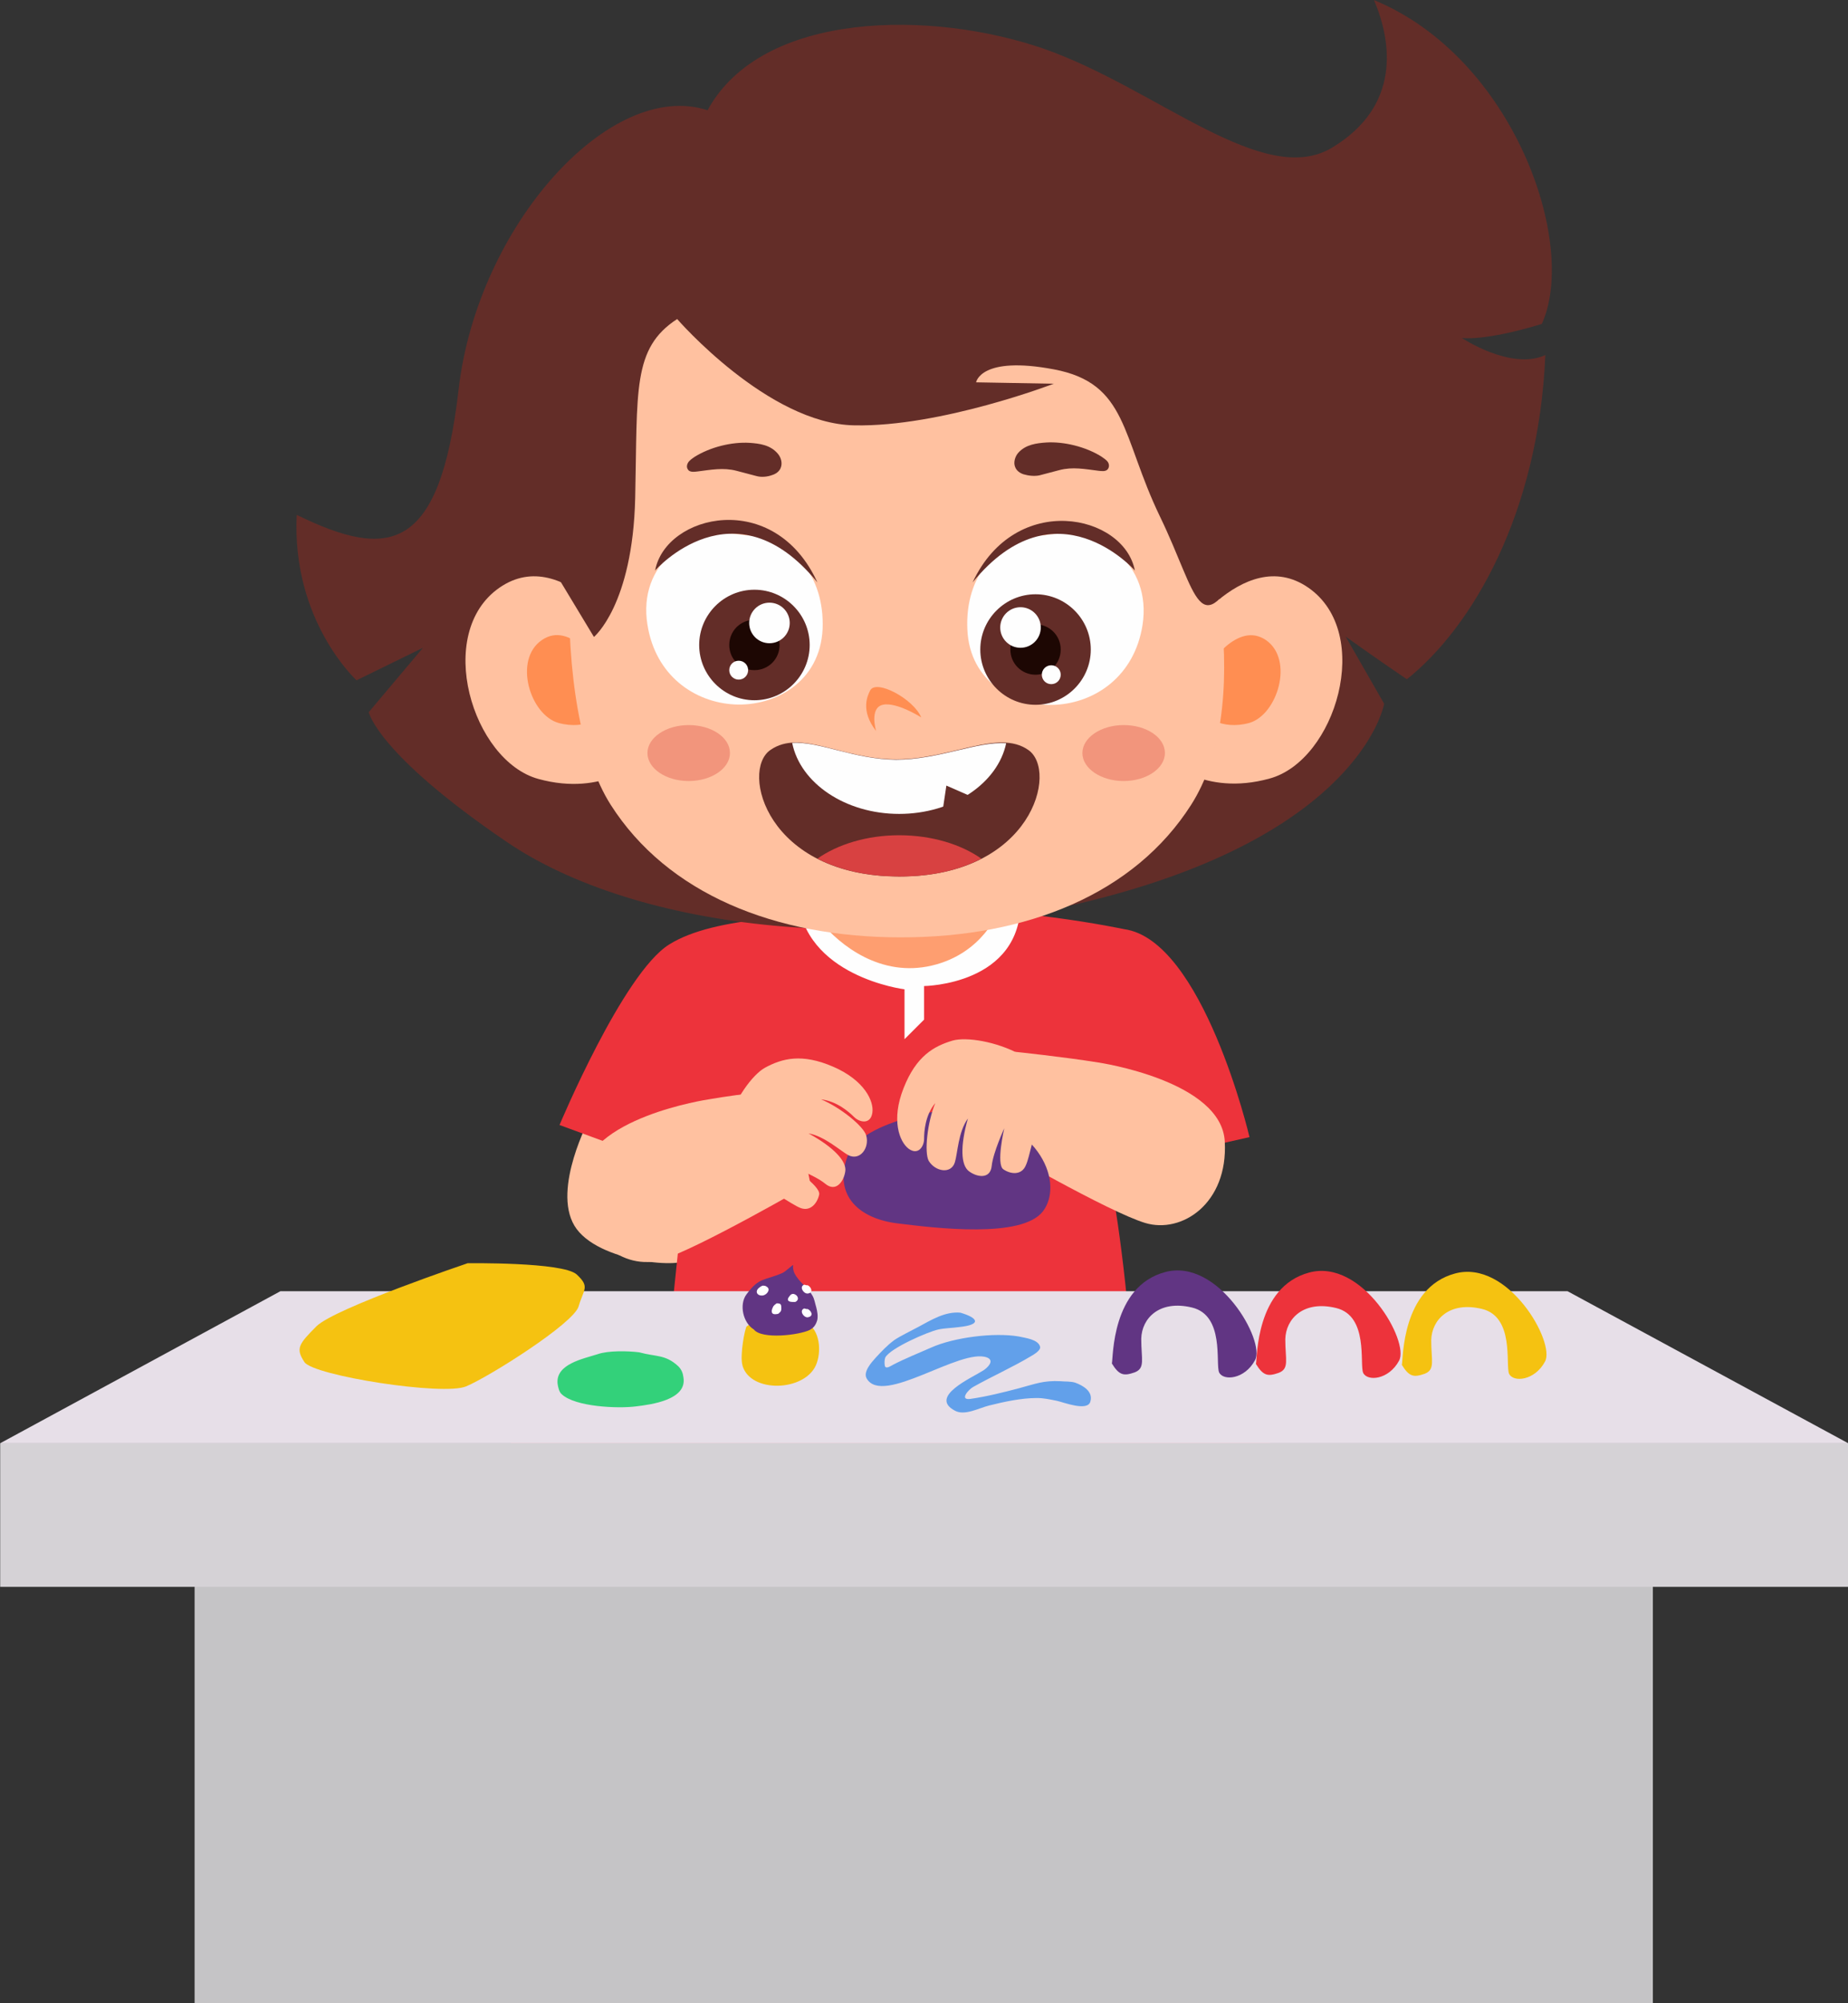 <?xml version="1.0" encoding="UTF-8"?>
<!DOCTYPE svg PUBLIC '-//W3C//DTD SVG 1.0//EN'
          'http://www.w3.org/TR/2001/REC-SVG-20010904/DTD/svg10.dtd'>
<svg height="429.6" preserveAspectRatio="xMidYMid meet" version="1.0" viewBox="51.8 32.2 396.4 429.6" width="396.4" xmlns="http://www.w3.org/2000/svg" xmlns:xlink="http://www.w3.org/1999/xlink" zoomAndPan="magnify"
><rect x="51.8" y="32.2" width="396.4" height="429.6" fill="#333333" stroke="none"/><g
  ><g
    ><g
      ><path d="M3599.6,243.7c2,0,24.5-5.8,24.5-5.8s8.1,15.1,3.3,23.1s-24.1,9.4-24.5,6.9 C3602.5,265.4,3597.6,243.7,3599.6,243.7z" fill="#FFC1A0" transform="matrix(-1 0 0 1 3802.419 34.055)"
      /></g
      ><g
      ><path d="M3515.8,288.5l81.3,0.7c0,0,51.3,18.1,55.7,27c4.3,8.9,0.8,33.4,0.8,33.4l-188.6-1.8 c0,0-4.7-26.9,2.4-33.3C3474.5,308,3515.8,288.5,3515.8,288.5z" fill="#ED333B" transform="matrix(-1 0 0 1 3802.419 34.055)"
      /></g
      ><g
      ><path d="M3509.5,197.4c0,0,24.8-5.3,46.5-4.1s41.2,1.2,51.1,7.4c9.9,6.2,23.5,38.7,23.5,38.7l-27.2,10l4.6,44.3 c0,0-67.8,10.3-100.2-3.4c1.5-24.1,5-41.5,5-41.5l-30.2-6.8C3482.6,241.9,3492.6,199.7,3509.5,197.4z" fill="#ED333B" transform="matrix(-1 0 0 1 3802.419 34.055)"
      /></g
      ><g
      ><path d="M3579.5,190.4c-1.1,17.2-22.9,19.9-22.9,19.9V221l-4.2-4.2v-7.2c0,0-21-0.2-20.7-18.3 C3532.1,173.2,3579.5,190.4,3579.5,190.4z" fill="#FEFEFE" transform="matrix(-1 0 0 1 3802.419 34.055)"
      /></g
      ><g
      ><path d="M3550.7,205.2c-11-2.6-14.3-11.8-14.3-11.8s21.7,2.1,38.3,2.3C3570.4,200.9,3561.7,207.8,3550.7,205.2z" fill="#FE9E70" transform="matrix(-1 0 0 1 3802.419 34.055)"
      /></g
      ><g
      ><path d="M3515,226c7.4-1.2,17.9-2.3,17.9-2.3l4,20.4c0,0-24,13.9-31.9,16.3s-17.8-4.2-17.1-17.4 C3488.5,229.9,3515,226,3515,226z" fill="#FFC1A0" transform="matrix(-1 0 0 1 3802.419 34.055)"
      /></g
      ><g
      ><g
        ><path d="M2248-49.9c-10.4-22.9,8-76.1,48-92.6c-5.2,12.2-7.6,30.4,12,42.2s50.1-16.9,82.2-28.2 c32.1-11.2,80.8-11.1,96.4,17.5c27.8-9.1,65.8,33,71.2,79.8s19.9,48.8,46.3,35.9C2605.6,35,2587,52,2587,52l-19-9.3l15.5,18.4 c0,0-2.3,11.8-39.3,37c-37,25.3-108.5,34.1-176.9,14.3c-68.5-19.8-74.2-53.7-74.2-53.7l11-19.2c0,0-8.2,5.9-17.5,12.2 c-18.8-15-37.7-47.6-39.6-92.7c9.8,4.5,23.9-4.9,23.9-4.9S2264.8-44.8,2248-49.9z" fill="#632D28" transform="matrix(-.75 0 0 .75 2068.526 139.091)"
        /></g
        ><g
        ><path d="M2546.1,25.5c18.8,13,7.8,49.5-11.1,54.7c-18.9,5.2-29.6-5.5-29.6-5.5l2.7-31.8 C2508.2,42.8,2527.3,12.5,2546.1,25.5z" fill="#FFC1A0" transform="matrix(-.75 0 0 .75 2068.526 139.091)"
        /></g
        ><g
        ><path d="M2534,40.5c8.2,5.6,3.4,21.4-4.8,23.7c-8.2,2.2-12.8-2.4-12.8-2.4l1.2-13.8 C2517.5,48,2525.8,34.8,2534,40.5z" fill="#FF8E52" transform="matrix(-.75 0 0 .75 2068.526 139.091)"
        /></g
        ><g
        ><path d="M2314.8,25.5c18.8-13,37.9,17.3,37.9,17.3l2.8,31.8c0,0-10.7,10.7-29.6,5.5 C2307,75,2296,38.5,2314.8,25.5z" fill="#FFC1A0" transform="matrix(-.75 0 0 .75 2068.526 139.091)"
        /></g
        ><g
        ><path d="M2326.9,40.5c8.2-5.6,16.4,7.5,16.4,7.5l1.2,13.8c0,0-4.6,4.6-12.8,2.4 C2323.6,61.9,2318.8,46.1,2326.9,40.5z" fill="#FF8E52" transform="matrix(-.75 0 0 .75 2068.526 139.091)"
        /></g
        ><g
        ><path d="M2508.4-56.6c22.2,46.7,23,117.4,5.9,144.2c-16.2,25.4-46.9,37.9-83,37.9c-36.2,0-66.8-12.5-83-37.9 c-17.1-26.8-9.8-78.3,12.4-125L2508.4-56.6z" fill="#FFC1A0" transform="matrix(-.75 0 0 .75 2068.526 139.091)"
        /></g
        ><g
        ><path d="M2474.6-15.9c5.1-0.3,11.2,1.2,15.7,4c0.7,0.5,1.5,1,1.9,1.7c0.3,0.5,0.4,1.1,0.2,1.6 c-0.1,0.2-0.2,0.4-0.4,0.6c-0.6,0.5-1.6,0.4-2.4,0.3c-4-0.5-7.5-1.2-11.3-0.2c-1.9,0.5-3.8,1-5.7,1.5c-1.4,0.4-3.2,0.2-4.5-0.3 c-1-0.3-2-1-2.4-2c-0.6-1.4-0.1-3.1,0.9-4.2C2468.7-15.3,2471.7-15.7,2474.6-15.9z" fill="#632D28" transform="matrix(-.75 0 0 .75 2068.526 139.091)"
        /></g
        ><g
        ><path d="M2374-12c4.5-2.8,10.7-4.3,15.7-4c2.9,0.2,5.9,0.6,8,2.9c1,1.1,1.5,2.9,0.9,4.2c-0.4,1-1.4,1.7-2.4,2 c-1.3,0.4-3.1,0.6-4.5,0.3c-1.9-0.5-3.8-1-5.7-1.5c-3.8-1-7.3-0.3-11.3,0.2c-0.9,0.1-1.8,0.2-2.4-0.3c-0.2-0.2-0.3-0.3-0.4-0.6 c-0.2-0.5-0.1-1.1,0.2-1.6C2372.5-11,2373.3-11.5,2374-12z" fill="#632D28" transform="matrix(-.75 0 0 .75 2068.526 139.091)"
        /></g
        ><g
        ><path d="M2476,10.5c16-2.7,30.6,8.3,27.8,25.6c-2.3,14.6-13.5,22.2-24.9,22.8s-24.5-6.3-25.2-21.6 C2453.1,22,2462.3,11.3,2476,10.5z" fill="#FEFEFE" transform="matrix(-.75 0 0 .75 2068.526 139.091)"
        /></g
        ><g
        ><path d="M2501.6,20.6c0,0-22.6-25.8-46.4,3.4C2467.5-2.9,2498.6,4.5,2501.6,20.6z" fill="#632D28" transform="matrix(-.75 0 0 .75 2068.526 139.091)"
        /></g
        ><g
        ><path d="M2473.2,26.1c8.7,0,15.8,7.1,15.8,15.8s-7.1,15.8-15.8,15.8s-15.8-7.1-15.8-15.8 S2464.5,26.1,2473.2,26.1z" fill="#632D28" transform="matrix(-.75 0 0 .75 2068.526 139.091)"
        /></g
        ><g
        ><path d="M2473.2,34.7c4,0,7.2,3.2,7.2,7.2s-3.2,7.2-7.2,7.2s-7.2-3.2-7.2-7.2S2469.2,34.7,2473.2,34.7z" fill="#1D0703" transform="matrix(-.75 0 0 .75 2068.526 139.091)"
        /></g
        ><g
        ><path d="M2468.9,29.8c3.2,0,5.8,2.6,5.8,5.8s-2.6,5.8-5.8,5.8s-5.8-2.6-5.8-5.8 C2463.1,32.4,2465.7,29.8,2468.9,29.8z" fill="#FEFEFE" transform="matrix(-.75 0 0 .75 2068.526 139.091)"
        /></g
        ><g
        ><path d="M2477.7,46.4c1.5,0,2.7,1.2,2.7,2.7s-1.2,2.7-2.7,2.7s-2.7-1.2-2.7-2.7S2476.2,46.4,2477.7,46.4z" fill="#FEFEFE" transform="matrix(-.75 0 0 .75 2068.526 139.091)"
        /></g
        ><g
        ><path d="M2440.1,54.9c0.7,1.4,2.9,5.7-1.7,11.6c0,0,2-6.6-1.9-7.5s-11,3.6-11,3.6 C2427.7,57.3,2438.4,51.6,2440.1,54.9z" fill="#FF8E52" transform="matrix(-.75 0 0 .75 2068.526 139.091)"
        /></g
        ><g
        ><path d="M2492,64.8c6.5,0,11.8,3.6,11.8,8s-5.3,8-11.8,8s-11.8-3.6-11.8-8C2480.2,68.3,2485.5,64.8,2492,64.8z" fill="#F2957C" transform="matrix(-.75 0 0 .75 2068.526 139.091)"
        /></g
        ><g
        ><path d="M2367.6,64.8c6.5,0,11.8,3.6,11.8,8s-5.3,8-11.8,8s-11.8-3.6-11.8-8 C2355.8,68.3,2361.1,64.8,2367.6,64.8z" fill="#F2957C" transform="matrix(-.75 0 0 .75 2068.526 139.091)"
        /></g
        ><g
        ><path d="M2390.1,10.5c13.7,0.9,22.9,11.6,22.2,26.9c-0.6,15.3-13.8,22.2-25.2,21.6c-11.4-0.6-22.6-8.2-24.9-22.8 C2359.5,18.8,2374.1,7.7,2390.1,10.5z" fill="#FEFEFE" transform="matrix(-.75 0 0 .75 2068.526 139.091)"
        /></g
        ><g
        ><path d="M2410.8,24c-23.8-29.1-46.4-3.4-46.4-3.4C2367.5,4.5,2398.5-2.2,2410.8,24z" fill="#632D28" transform="matrix(-.75 0 0 .75 2068.526 139.091)"
        /></g
        ><g
        ><path d="M2392.8,27.4c8.7,0,15.8,7.1,15.8,15.8s-7.1,15.8-15.8,15.8s-15.8-7.1-15.8-15.8 S2384.1,27.4,2392.8,27.4z" fill="#632D28" transform="matrix(-.75 0 0 .75 2068.526 139.091)"
        /></g
        ><g
        ><path d="M2392.8,36c4,0,7.2,3.2,7.2,7.2s-3.2,7.2-7.2,7.2s-7.2-3.2-7.2-7.2S2388.8,36,2392.8,36z" fill="#1D0703" transform="matrix(-.75 0 0 .75 2068.526 139.091)"
        /></g
        ><g
        ><path d="M2397.1,31.1c3.2,0,5.8,2.6,5.8,5.8s-2.6,5.8-5.8,5.8s-5.8-2.6-5.8-5.8S2393.9,31.1,2397.1,31.1z" fill="#FEFEFE" transform="matrix(-.75 0 0 .75 2068.526 139.091)"
        /></g
        ><g
        ><path d="M2388.3,47.7c1.5,0,2.7,1.2,2.7,2.7s-1.2,2.7-2.7,2.7s-2.7-1.2-2.7-2.7S2386.8,47.7,2388.3,47.7z" fill="#FEFEFE" transform="matrix(-.75 0 0 .75 2068.526 139.091)"
        /></g
        ><g
        ><path d="M2394.9,71.9c8.6-6,22.1,2.7,37.7,2.7c15.7,0,27.3-8.7,36-2.7c8.7,5.9,1.1,36.2-36.9,36.2 C2393.8,108.1,2386.2,77.8,2394.9,71.9z" fill="#632D28" transform="matrix(-.75 0 0 .75 2068.526 139.091)"
        /></g
        ><g
        ><path d="M2462.4,69.9c-2.3,11.5-15.2,20.3-30.6,20.3c-15.4,0-28.2-8.8-30.6-20.2c8.3-0.6,19.3,4.7,31.5,4.7 C2444.8,74.6,2454.6,69.4,2462.4,69.9z" fill="#FEFEFE" transform="matrix(-.75 0 0 .75 2068.526 139.091)"
        /></g
        ><g
        ><path d="M2419.6 90.8L2410.1 85.7 2418.3 82.1z" fill="#632D28" transform="matrix(-.75 0 0 .75 2068.526 139.091)"
        /></g
        ><g
        ><path d="M2455.2,103c-4.9,2.5-10.9,4.3-18.2,4.9c-0.1,0-0.3,0-0.4,0c-0.6,0.1-1.3,0.1-2,0.1 c-0.9,0-1.9,0.1-2.9,0.1c-1.8,0-3.6-0.1-5.3-0.2c-7.3-0.6-13.3-2.4-18.1-4.9c5.8-4.1,14.2-6.7,23.5-6.7 C2441,96.3,2449.4,98.9,2455.2,103z" fill="#D84141" transform="matrix(-.75 0 0 .75 2068.526 139.091)"
        /></g
        ><g
        ><path d="M2362.6-68.2c4-0.3,138.7-17.5,138.7-17.5l21.6,13.9l12.9,53.7l2,26.7l-18.7,31c0,0-11.1-9.1-11.8-39.8 s0.9-42.7-12-51.1c0,0-26,30-50.7,30.4c-24.7,0.5-57-11.9-57-11.9l22.2-0.4c0,0-1.2-7.7-22.3-3.7s-19.2,19.1-30.3,42.1 s-10.8,36.8-24.4,12.6c-13.6-24.3-6.7-63.1-6.7-63.1S2358.5-67.9,2362.6-68.2z" fill="#632D28" transform="matrix(-.75 0 0 .75 2068.526 139.091)"
        /></g
      ></g
      ><g
      ><path d="M3544.8,235.7c0,0,21.2,2.1,24.1,10.6c2.9,8.4-2.7,13.2-10.8,14.2s-26.7,3.3-31.2-2.6 C3522.5,252.1,3526.9,239.2,3544.8,235.7z" fill="#613583" transform="matrix(-1 0 0 1 3802.419 34.055)"
      /></g
      ><g
      ><path d="M3571.9,226.9L3571.9,226.9c6.7-2.9,10.9-1.8,14.6,0.2c5.5,3,15.2,21.3,3.2,24.7 c-4.6,1.2-8.7,4.6-10.8,5.4s-3.6-1-4-2.9c-0.3-1.9,6.3-6.1,6.3-6.1s-5.3,1.9-7.6,3.8c-2.3,1.9-4-0.5-4.3-2.7 c-0.3-2.1,2.4-5.1,7.9-8.1c-3.5,0.6-6.9,3.8-8.6,4.7c-2.5,1.2-4.5-1.6-3.8-4.2c0.5-2,5.6-6.1,9.7-7.8c-3.4,0.4-6,2.7-7.1,3.8 s-3.5,1.7-3.9-0.9C3563.1,234.3,3565.2,229.8,3571.9,226.9z" fill="#FFC1A0" transform="matrix(-1 0 0 1 3802.419 34.055)"
      /></g
      ><g
      ><path d="M3546.3,221.3c4,1.2,7.8,3.3,10.5,10.2l0,0c2.7,6.8,0.9,11.5-1.1,13c-2.1,1.5-3.3-0.6-3.3-2.1 s-0.2-5.1-2.4-7.7c1.7,4.1,2.4,10.6,1.4,12.4c-1.4,2.3-4.8,2.9-5.6,0.3c-0.6-1.9-0.7-6.5-2.8-9.4c1.7,6,1.5,10-0.2,11.3 s-4.6,1.8-4.9-1.1c-0.3-2.9-2.7-8.1-2.7-8.1s1.8,7.7,0.2,8.8s-3.9,1.3-4.8-0.8c-1-2.1-1.5-7.3-3.9-11.4 C3520.5,225.6,3540.3,219.6,3546.3,221.3z" fill="#FFC1A0" transform="matrix(-1 0 0 1 3802.419 34.055)"
      /></g
      ><g
      ><path d="M3598.6,233.9c0,0,26.5,3.9,27.2,17c0.7,13.2-9.2,19.8-17.1,17.4c-7.9-2.4-31.9-16.3-31.9-16.3l4-20.4 C3580.7,231.6,3591.2,232.6,3598.6,233.9z" fill="#FFC1A0" transform="matrix(-1 0 0 1 3802.419 34.055)"
      /></g
    ></g
    ><g
    ><g
      ><path d="M119.2 309.1L59.1 341.7 455.5 341.7 395.3 309.1z" fill="#E7DFE8" transform="translate(-7.257)"
      /></g
      ><g
      ><path d="M100.8 366.6H413.6V461.8H100.8z" fill="#C5C4C6" transform="translate(-7.257)"
      /></g
      ><g
      ><path d="M59.1 341.7H455.5V372.5H59.1z" fill="#D5D2D6" transform="translate(-7.257)"
      /></g
    ></g
    ><g
    ><path d="M301.7,305c-11.5,3.1-11.1,18.4-11.4,19.6c1.6,2.6,2.6,2.7,4.9,1.9c2.3-0.9,1.4-2.8,1.4-7.2 c0.1-4.4,3.9-8.4,10.9-6.7c7,1.7,5,12,5.8,13.9c0.9,1.9,5.5,1.5,7.7-2.6C323.3,319.8,313.1,301.9,301.7,305z" fill="#613583"
    /></g
    ><g
    ><path d="M332.6,305.1c-11.5,3.1-11.1,18.4-11.4,19.6c1.6,2.6,2.6,2.7,4.9,1.9c2.3-0.9,1.4-2.8,1.4-7.2 c0.1-4.4,3.9-8.4,10.9-6.7c7,1.7,5,12,5.8,13.9c0.9,1.9,5.5,1.5,7.7-2.6C354.2,319.9,344,302,332.6,305.1z" fill="#ED333B"
    /></g
    ><g
    ><path d="M363.9,305.3c-11.5,3.1-11.1,18.4-11.4,19.6c1.6,2.6,2.6,2.7,4.9,1.9c2.3-0.9,1.4-2.8,1.4-7.2 c0.1-4.4,3.9-8.4,10.9-6.7c7,1.7,5,12,5.8,13.9c0.9,1.9,5.5,1.5,7.7-2.6C385.5,320.1,375.3,302.2,363.9,305.3z" fill="#F5C211"
    /></g
    ><g
    ><path d="M152.1,303.1L152.1,303.1c0,0-28.4,9.6-32.4,13.5c-3.9,3.9-4.5,4.8-2.6,7.7c1.9,2.9,29.8,7.3,34.7,5.2 c5-2.1,22.9-13.4,24.1-17.1c1.1-3.8,2.5-4.2-0.4-6.9C172.5,302.8,152.1,303.1,152.1,303.1z" fill="#F5C211"
    /></g
    ><g
    ><path d="M188.9,322.2c-2.4-0.3-6.6-0.4-8.9,0.4c-3.1,1-9,2.1-8.6,6.3c0.1,0.7,0.3,1.8,0.9,2.3 c2.9,2.7,12,3.1,15.9,2.6c3.3-0.4,11-1.4,10.2-6.2c-0.1-0.9-0.4-1.7-1.1-2.4C194.5,322.6,192.5,323.2,188.9,322.2z" fill="#33D17A"
    /></g
    ><g
    ><path d="M224.1,315.5c-1.7-0.6-3.5-0.2-5.2-0.2c-2.5-0.1-4.9-0.2-7,1.4l0,0c-0.5,1.5-0.7,3-0.9,4.6 c-0.1,1.4-0.3,3.1,0.3,4.4c2.4,5.4,13.7,4.7,15.7-1.2C228.1,321.4,227.5,316.7,224.1,315.5z" fill="#F5C211"
    /></g
    ><g
    ><path d="M226.1,310.1c-1-1.8-3-3-3.9-4.9c-0.2-0.4-0.3-1-0.3-1.4c0-0.1,0.1-0.3,0-0.3c-0.3,0.1-1.6,1.4-2.3,1.7 c-3.9,1.7-4.9,0.8-7.7,4.6c-1.6,2.2-0.7,6.1,1.6,7.5l0,0c1.7,2.2,9.8,1.2,12,0.1c0.9-0.5,1.3-1.1,1.6-2.1c0.2-0.9,0-1.9-0.2-2.7 C226.6,311.6,226.5,310.8,226.1,310.1z" fill="#613583"
    /></g
    ><g
    ><path d="M215.4,307.9L215.4,307.9c-0.5,0.2-0.4,0.2-0.7,0.4c-1.1,0.8-0.5,1.9,0.8,1.7c0.9-0.2,1.7-1.4,0.7-1.9 C216,307.9,215.5,307.9,215.4,307.9z" fill="#FFF"
    /></g
    ><g
    ><path d="M222.1,309.7L222.1,309.7c-0.4-0.1-0.7,0.1-0.9,0.4c-0.8,0.9-0.3,1.3,0.6,1.3c0.2,0,0.4,0,0.6,0 C223.4,310.9,222.9,309.9,222.1,309.7z" fill="#FFF"
    /></g
    ><g
    ><path d="M218.4,311.7L218.4,311.7c-0.3,0.2-0.7,0.5-0.8,0.8c-0.5,1-0.3,1.7,0.8,1.5c0.2,0,0.5-0.1,0.6-0.3 c0.3-0.2,0.4-0.5,0.4-0.9C219.4,311.9,219.3,311.7,218.4,311.7z" fill="#FFF"
    /></g
    ><g
    ><path d="M225,307.8L225,307.8c-0.2,0.1-0.5-0.1-0.7-0.1c-1.1,0.4-0.2,1.9,0.7,1.9 C226.4,309.5,225.8,308.1,225,307.8z" fill="#FFF"
    /></g
    ><g
    ><path d="M225,312.9L225,312.9c-0.2,0.1-0.5-0.1-0.7-0.1c-1.1,0.4-0.2,1.9,0.7,1.9 C226.5,314.5,225.8,313.2,225,312.9z" fill="#FFF"
    /></g
    ><g
    ><path d="M282.4,328.7c-1-0.3-2.1-0.2-3.1-0.3c-3.7-0.2-5.5,0.6-8.9,1.5s-7,1.8-10.5,2.3c-2.4,0.3-0.3-2.1,0.7-2.6 c4.1-2.3,8.4-4.2,12.4-6.6c0.5-0.3,2.1-1.2,1.9-2c-0.4-1.6-3.3-1.9-4.6-2.2c-5.3-0.9-13.9,0.2-18.8,2.4c-2.7,1.2-5.5,2.3-8.2,3.7 c-0.4,0.2-1.5,1-1.7,0.2c-0.1-0.5-0.1-1.3,0.1-1.8c1.1-2,9.1-5.5,11.4-6c1.4-0.3,2.9-0.3,4.3-0.5c5.1-0.5,4.2-2,0.4-3.1l0,0 c-3.3-0.3-6.3,1.6-9.1,3.1c-0.9,0.5-4,2-5.1,2.8c-1.5,1.1-2.8,2.5-4,3.8c-0.9,1-2.7,3-1.9,4.4c3.4,6,20.1-6.6,25.8-4.5 c1.8,0.7,0,2.3-0.8,2.8c-2.5,1.6-11.7,5.6-6.1,8.6c2.1,1.2,5.3-0.6,7.4-1.1c3.2-0.8,6.9-1.6,10.2-1.6c1.5,0,2.8,0.3,4.3,0.6 c1.4,0.3,6.7,2.4,7.2,0.1C286.3,330.6,284.1,329.3,282.4,328.7z" fill="#62A0EA"
    /></g
  ></g
></svg
>
